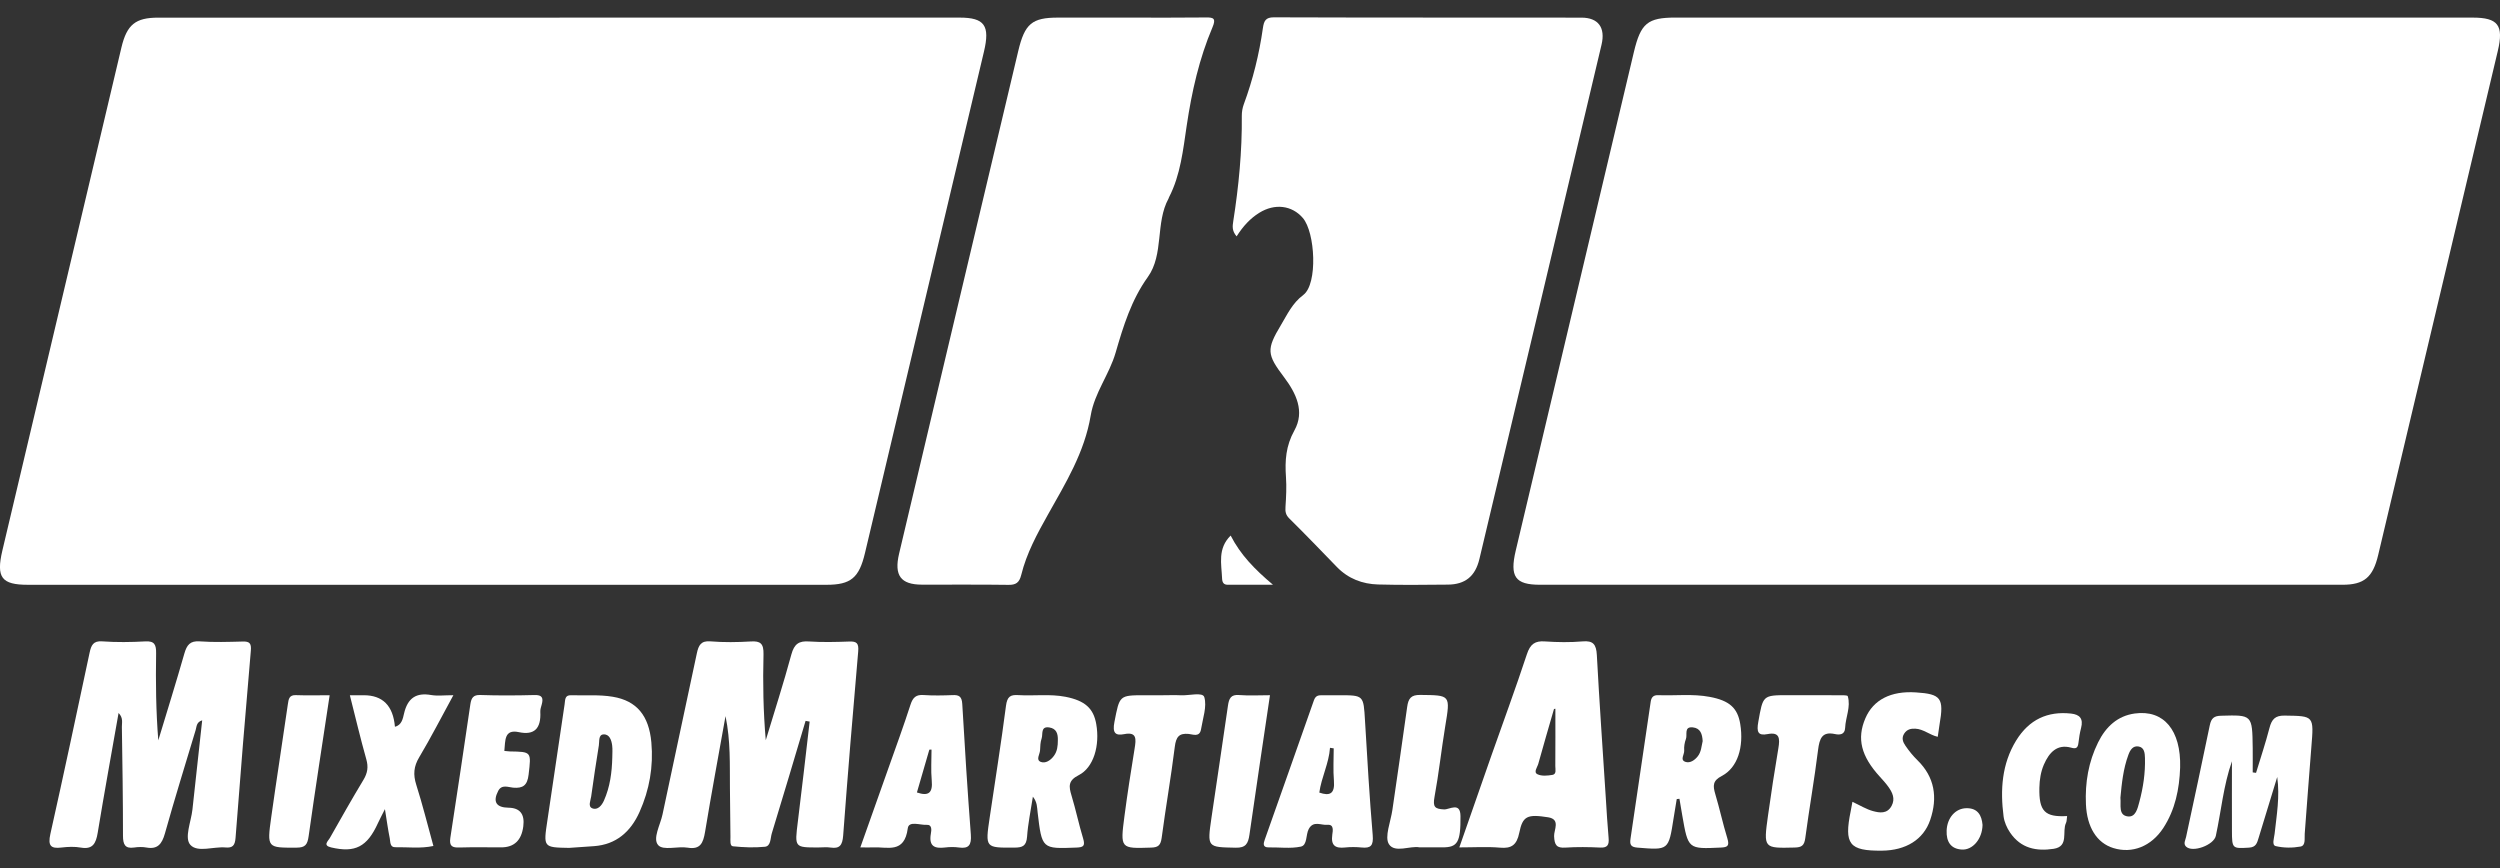 <svg xmlns="http://www.w3.org/2000/svg" width="72" height="25" viewBox="0 0 72 25" fill="none"><rect x="0" y="0" width="72" height="25" fill="#333333" stroke="none"/><g clip-path="url(#clip0_327_64)"><path d="M16.117 0.507C19.957 0.507 23.797 0.507 27.637 0.507C28.355 0.507 28.517 0.735 28.338 1.487C27.196 6.301 26.054 11.116 24.911 15.929C24.742 16.643 24.503 16.842 23.804 16.842C16.138 16.842 8.472 16.842 0.806 16.842C0.045 16.842 -0.116 16.635 0.069 15.852C1.21 11.024 2.353 6.196 3.497 1.368C3.655 0.704 3.906 0.508 4.559 0.508C8.412 0.508 12.265 0.508 16.118 0.508L16.117 0.507Z" fill="white"></path><path d="M59.696 0.507C63.534 0.507 67.373 0.507 71.211 0.507C71.944 0.507 72.112 0.726 71.937 1.466C70.789 6.306 69.641 11.146 68.491 15.987C68.339 16.629 68.082 16.841 67.466 16.841C59.761 16.841 52.058 16.841 44.353 16.841C43.638 16.841 43.475 16.61 43.654 15.854C44.788 11.07 45.922 6.286 47.055 1.502C47.254 0.668 47.449 0.506 48.259 0.506C52.071 0.506 55.883 0.506 59.695 0.506L59.696 0.507Z" fill="white"></path><path d="M35.615 6.808C35.476 6.646 35.496 6.513 35.518 6.37C35.675 5.366 35.774 4.357 35.764 3.337C35.763 3.226 35.783 3.107 35.821 3.004C36.083 2.295 36.264 1.564 36.371 0.812C36.401 0.603 36.449 0.498 36.688 0.499C39.64 0.51 42.593 0.504 45.546 0.508C46.031 0.508 46.241 0.794 46.124 1.288C44.954 6.226 43.783 11.163 42.607 16.099C42.488 16.601 42.193 16.833 41.7 16.837C41.029 16.843 40.358 16.852 39.688 16.833C39.242 16.82 38.832 16.67 38.5 16.327C38.047 15.86 37.596 15.39 37.133 14.933C37.029 14.83 37.012 14.737 37.022 14.598C37.041 14.313 37.056 14.024 37.036 13.74C37.003 13.266 37.032 12.841 37.278 12.398C37.584 11.85 37.328 11.325 36.982 10.865C36.484 10.206 36.468 10.066 36.894 9.356C37.078 9.05 37.217 8.734 37.537 8.493C37.955 8.177 37.88 6.693 37.521 6.277C37.206 5.912 36.712 5.852 36.267 6.129C36.009 6.289 35.802 6.511 35.615 6.807V6.808Z" fill="white"></path><path d="M32.481 0.507C33.232 0.507 33.984 0.512 34.735 0.503C34.95 0.5 35.028 0.531 34.92 0.785C34.537 1.688 34.324 2.633 34.177 3.619C34.074 4.306 34 5.039 33.669 5.679C33.663 5.691 33.661 5.706 33.654 5.718C33.27 6.418 33.526 7.325 33.056 7.98C32.585 8.636 32.352 9.39 32.131 10.153C31.948 10.786 31.523 11.309 31.413 11.963C31.234 13.034 30.687 13.916 30.181 14.82C29.87 15.375 29.566 15.931 29.411 16.56C29.356 16.784 29.253 16.847 29.044 16.844C28.214 16.832 27.382 16.84 26.55 16.838C25.942 16.836 25.745 16.576 25.894 15.945C26.64 12.783 27.392 9.622 28.141 6.461C28.536 4.798 28.931 3.134 29.325 1.471C29.511 0.685 29.72 0.507 30.468 0.507C31.139 0.507 31.81 0.507 32.48 0.507H32.481Z" fill="white"></path><path d="M23.201 20.76C22.878 21.842 22.558 22.925 22.227 24.004C22.185 24.141 22.204 24.371 22.027 24.387C21.722 24.417 21.41 24.404 21.106 24.373C21.017 24.363 21.038 24.202 21.037 24.104C21.031 23.631 21.027 23.159 21.022 22.686C21.015 22.019 21.045 21.35 20.895 20.624C20.69 21.775 20.486 22.864 20.306 23.957C20.252 24.283 20.167 24.473 19.806 24.413C19.518 24.365 19.103 24.503 18.957 24.341C18.788 24.153 19.018 23.757 19.081 23.454C19.406 21.907 19.742 20.363 20.069 18.816C20.118 18.583 20.19 18.449 20.458 18.471C20.845 18.503 21.236 18.497 21.625 18.474C21.897 18.457 21.997 18.531 21.989 18.845C21.968 19.666 21.982 20.488 22.054 21.318C22.302 20.496 22.567 19.678 22.791 18.849C22.875 18.541 23.013 18.455 23.296 18.474C23.683 18.5 24.074 18.49 24.463 18.476C24.67 18.469 24.737 18.521 24.716 18.763C24.562 20.53 24.415 22.297 24.283 24.066C24.262 24.343 24.181 24.448 23.924 24.41C23.805 24.392 23.683 24.407 23.562 24.407C22.88 24.407 22.886 24.407 22.977 23.671C23.097 22.709 23.205 21.745 23.318 20.782C23.28 20.775 23.242 20.769 23.203 20.762L23.201 20.76Z" fill="white"></path><path d="M3.415 20.533C3.209 21.709 3.001 22.844 2.814 23.983C2.763 24.298 2.665 24.469 2.331 24.411C2.148 24.378 1.955 24.387 1.77 24.409C1.467 24.446 1.373 24.364 1.451 24.017C1.84 22.281 2.209 20.54 2.58 18.8C2.626 18.585 2.685 18.452 2.941 18.471C3.356 18.501 3.773 18.495 4.188 18.472C4.45 18.458 4.5 18.566 4.496 18.818C4.483 19.647 4.491 20.477 4.559 21.322C4.811 20.49 5.07 19.66 5.309 18.824C5.381 18.573 5.476 18.453 5.746 18.471C6.16 18.501 6.577 18.487 6.992 18.476C7.182 18.471 7.244 18.522 7.224 18.742C7.068 20.537 6.921 22.332 6.784 24.129C6.767 24.355 6.696 24.425 6.493 24.407C6.149 24.377 5.695 24.559 5.486 24.336C5.299 24.137 5.504 23.667 5.542 23.317C5.634 22.466 5.728 21.616 5.823 20.745C5.654 20.797 5.665 20.926 5.635 21.025C5.337 22.017 5.029 23.006 4.75 24.003C4.663 24.314 4.533 24.466 4.22 24.409C4.103 24.387 3.978 24.392 3.859 24.409C3.605 24.445 3.542 24.326 3.542 24.069C3.542 23.025 3.526 21.98 3.51 20.935C3.508 20.816 3.555 20.678 3.416 20.535L3.415 20.533Z" fill="white"></path><path d="M42.029 24.404C42.344 23.502 42.644 22.636 42.948 21.772C43.291 20.796 43.65 19.826 43.974 18.843C44.072 18.545 44.212 18.452 44.494 18.473C44.855 18.498 45.221 18.503 45.581 18.472C45.877 18.447 45.972 18.55 45.989 18.865C46.063 20.237 46.159 21.608 46.247 22.979C46.272 23.364 46.293 23.751 46.328 24.135C46.346 24.337 46.292 24.419 46.09 24.41C45.755 24.394 45.418 24.389 45.084 24.411C44.836 24.427 44.768 24.345 44.758 24.079C44.752 23.901 44.949 23.595 44.586 23.538C43.987 23.444 43.853 23.499 43.755 23.985C43.683 24.339 43.528 24.442 43.203 24.413C42.831 24.38 42.455 24.405 42.028 24.405L42.029 24.404ZM44.795 20.411L44.755 20.419C44.603 20.945 44.449 21.47 44.303 21.997C44.276 22.096 44.158 22.239 44.278 22.298C44.4 22.358 44.569 22.34 44.71 22.317C44.833 22.296 44.793 22.157 44.793 22.064C44.797 21.513 44.795 20.962 44.795 20.411Z" fill="white"></path><path d="M48.29 23.014C48.259 23.196 48.228 23.379 48.2 23.562C48.055 24.494 48.057 24.485 47.154 24.411C46.958 24.395 46.934 24.317 46.96 24.146C47.155 22.835 47.348 21.523 47.54 20.211C47.56 20.071 47.626 20.017 47.756 20.021C48.25 20.04 48.748 19.977 49.24 20.07C49.81 20.177 50.044 20.391 50.119 20.852C50.227 21.517 50.043 22.11 49.587 22.348C49.325 22.483 49.328 22.626 49.4 22.869C49.526 23.29 49.618 23.723 49.747 24.142C49.815 24.367 49.753 24.401 49.556 24.41C48.618 24.453 48.619 24.459 48.449 23.483C48.421 23.323 48.395 23.165 48.368 23.005C48.342 23.008 48.316 23.011 48.291 23.013L48.29 23.014ZM49.037 21.347C49.026 21.139 48.973 20.971 48.751 20.948C48.491 20.923 48.601 21.161 48.555 21.281C48.516 21.384 48.496 21.506 48.505 21.616C48.514 21.728 48.37 21.891 48.548 21.944C48.673 21.982 48.803 21.899 48.896 21.781C48.997 21.653 49.001 21.493 49.036 21.348L49.037 21.347Z" fill="white"></path><path d="M29.747 22.944C29.683 23.362 29.605 23.726 29.58 24.094C29.56 24.368 29.445 24.409 29.221 24.411C28.374 24.417 28.373 24.424 28.503 23.546C28.661 22.474 28.833 21.404 28.972 20.329C29.007 20.06 29.1 20.005 29.324 20.019C29.778 20.047 30.236 19.98 30.688 20.068C31.249 20.179 31.493 20.401 31.572 20.854C31.68 21.469 31.499 22.106 31.066 22.325C30.759 22.481 30.779 22.647 30.861 22.916C30.984 23.323 31.071 23.742 31.194 24.148C31.26 24.368 31.198 24.402 31.002 24.41C30.008 24.449 30.008 24.455 29.883 23.392C29.866 23.253 29.876 23.106 29.747 22.944V22.944ZM30.466 21.321C30.472 21.128 30.424 20.982 30.218 20.95C29.962 20.912 30.041 21.145 29.999 21.267C29.962 21.372 29.959 21.491 29.954 21.606C29.95 21.721 29.825 21.882 29.972 21.942C30.108 21.996 30.256 21.901 30.354 21.767C30.45 21.636 30.466 21.48 30.466 21.321Z" fill="white"></path><path d="M64.281 21.922C64.035 22.619 63.971 23.357 63.816 24.073C63.759 24.337 63.145 24.566 62.957 24.381C62.873 24.297 62.94 24.197 62.959 24.105C63.188 23.032 63.422 21.961 63.642 20.887C63.685 20.68 63.769 20.618 63.967 20.613C64.865 20.588 64.866 20.581 64.878 21.544C64.881 21.778 64.878 22.012 64.878 22.245C64.91 22.25 64.942 22.253 64.974 22.258C65.104 21.829 65.247 21.405 65.359 20.972C65.425 20.716 65.523 20.605 65.796 20.609C66.647 20.622 66.642 20.607 66.566 21.529C66.496 22.355 66.442 23.184 66.376 24.011C66.365 24.145 66.411 24.353 66.254 24.381C66.022 24.423 65.77 24.422 65.541 24.368C65.421 24.339 65.495 24.136 65.508 24.018C65.567 23.479 65.663 22.946 65.584 22.377C65.406 22.958 65.227 23.54 65.051 24.122C65.005 24.274 64.976 24.401 64.771 24.412C64.293 24.44 64.281 24.446 64.28 23.925C64.277 23.257 64.28 22.589 64.28 21.921L64.281 21.922Z" fill="white"></path><path d="M16.388 24.419C15.646 24.406 15.648 24.406 15.765 23.629C15.933 22.514 16.097 21.398 16.261 20.282C16.279 20.155 16.263 20.017 16.446 20.023C16.848 20.036 17.257 20 17.65 20.067C18.343 20.183 18.69 20.616 18.759 21.38C18.822 22.078 18.703 22.749 18.42 23.382C18.159 23.967 17.734 24.323 17.111 24.369C16.87 24.387 16.629 24.402 16.389 24.419H16.388ZM17.634 21.815C17.634 21.701 17.645 21.586 17.631 21.474C17.612 21.312 17.55 21.137 17.377 21.151C17.231 21.163 17.266 21.35 17.247 21.467C17.169 21.957 17.093 22.447 17.026 22.938C17.011 23.052 16.926 23.224 17.055 23.278C17.21 23.344 17.332 23.198 17.395 23.054C17.569 22.663 17.624 22.242 17.634 21.815Z" fill="white"></path><path d="M24.778 24.404C25.06 23.607 25.33 22.852 25.596 22.097C25.808 21.498 26.027 20.901 26.222 20.296C26.291 20.082 26.386 20.003 26.596 20.017C26.876 20.036 27.158 20.03 27.438 20.019C27.614 20.012 27.7 20.053 27.713 20.272C27.785 21.526 27.865 22.78 27.96 24.033C27.983 24.34 27.899 24.448 27.616 24.408C27.485 24.389 27.348 24.392 27.215 24.408C26.931 24.441 26.743 24.387 26.809 24.01C26.827 23.91 26.849 23.745 26.686 23.755C26.498 23.767 26.173 23.632 26.144 23.855C26.048 24.594 25.557 24.385 25.151 24.405C25.047 24.41 24.941 24.405 24.778 24.405V24.404ZM26.829 21.588C26.807 21.588 26.787 21.589 26.765 21.59C26.645 22.001 26.526 22.412 26.407 22.823C26.744 22.938 26.867 22.835 26.834 22.477C26.807 22.184 26.828 21.885 26.828 21.588H26.829Z" fill="white"></path><path d="M38.571 20.023C39.276 20.023 39.269 20.023 39.312 20.755C39.377 21.855 39.441 22.955 39.534 24.052C39.56 24.358 39.475 24.434 39.216 24.408C39.057 24.392 38.893 24.391 38.734 24.408C38.467 24.436 38.324 24.361 38.37 24.037C38.387 23.924 38.421 23.737 38.231 23.755C38.05 23.773 37.828 23.625 37.692 23.875C37.602 24.042 37.657 24.343 37.462 24.383C37.165 24.445 36.848 24.4 36.54 24.405C36.355 24.409 36.388 24.285 36.427 24.176C36.897 22.84 37.373 21.508 37.84 20.171C37.892 20.023 37.979 20.023 38.087 20.023C38.248 20.023 38.41 20.023 38.57 20.023H38.571ZM38.411 21.553C38.376 21.548 38.34 21.542 38.304 21.537C38.272 21.989 38.058 22.382 37.996 22.826C38.3 22.933 38.448 22.86 38.417 22.485C38.391 22.177 38.411 21.864 38.411 21.553Z" fill="white"></path><path d="M11.086 23.303C10.992 23.49 10.934 23.6 10.882 23.712C10.572 24.392 10.226 24.567 9.537 24.406C9.29 24.348 9.447 24.226 9.498 24.137C9.816 23.575 10.134 23.012 10.467 22.46C10.585 22.264 10.614 22.092 10.549 21.865C10.38 21.267 10.238 20.661 10.076 20.023C10.231 20.023 10.35 20.023 10.47 20.023C11.02 20.02 11.322 20.323 11.374 20.93C11.571 20.885 11.603 20.692 11.636 20.552C11.741 20.095 11.996 19.942 12.419 20.017C12.601 20.048 12.793 20.022 13.057 20.022C12.715 20.648 12.413 21.239 12.075 21.806C11.914 22.074 11.895 22.308 11.989 22.604C12.169 23.171 12.313 23.75 12.482 24.364C12.108 24.445 11.742 24.393 11.381 24.4C11.225 24.402 11.245 24.243 11.225 24.143C11.174 23.892 11.14 23.638 11.086 23.302V23.303Z" fill="white"></path><path d="M14.526 21.627C14.599 21.634 14.64 21.64 14.679 21.641C15.315 21.652 15.3 21.649 15.224 22.308C15.188 22.623 15.058 22.708 14.779 22.685C14.639 22.673 14.45 22.581 14.347 22.78C14.187 23.092 14.291 23.257 14.644 23.262C14.974 23.266 15.116 23.445 15.071 23.799C15.019 24.203 14.807 24.404 14.435 24.404C14.033 24.404 13.631 24.396 13.229 24.408C13.029 24.414 12.932 24.375 12.97 24.128C13.168 22.846 13.358 21.562 13.547 20.279C13.574 20.1 13.632 20.01 13.829 20.016C14.351 20.034 14.874 20.031 15.397 20.017C15.608 20.012 15.657 20.093 15.601 20.292C15.582 20.36 15.557 20.432 15.561 20.5C15.586 20.977 15.392 21.182 14.944 21.086C14.514 20.994 14.557 21.331 14.525 21.627H14.526Z" fill="white"></path><path d="M53.35 23.092C53.574 23.197 53.75 23.307 53.941 23.359C54.13 23.41 54.349 23.448 54.478 23.209C54.59 23 54.5 22.822 54.383 22.658C54.311 22.557 54.226 22.464 54.142 22.372C53.599 21.779 53.471 21.272 53.723 20.686C53.952 20.153 54.457 19.894 55.177 19.941C55.906 19.988 55.991 20.105 55.858 20.871C55.839 20.983 55.825 21.096 55.807 21.22C55.577 21.169 55.395 20.996 55.161 20.986C55.034 20.98 54.924 21.004 54.844 21.123C54.754 21.256 54.808 21.378 54.878 21.479C54.98 21.628 55.096 21.771 55.223 21.895C55.719 22.38 55.81 22.967 55.59 23.614C55.397 24.183 54.885 24.493 54.201 24.499C53.255 24.508 53.105 24.316 53.301 23.356C53.318 23.273 53.333 23.189 53.35 23.092L53.35 23.092Z" fill="white"></path><path d="M62.788 22.102C62.767 22.728 62.644 23.322 62.304 23.845C61.957 24.376 61.408 24.593 60.864 24.424C60.388 24.277 60.104 23.823 60.075 23.165C60.047 22.538 60.149 21.939 60.425 21.382C60.649 20.927 60.988 20.617 61.48 20.549C62.317 20.433 62.816 21.031 62.788 22.102ZM61.068 22.974C61.09 23.191 61.003 23.477 61.28 23.513C61.508 23.542 61.563 23.282 61.613 23.096C61.724 22.683 61.787 22.261 61.775 21.83C61.771 21.689 61.758 21.525 61.588 21.498C61.429 21.473 61.35 21.596 61.298 21.738C61.149 22.14 61.106 22.565 61.068 22.975L61.068 22.974Z" fill="white"></path><path d="M33.484 20.023C33.659 20.023 33.834 20.015 34.007 20.024C34.244 20.037 34.639 19.924 34.684 20.078C34.764 20.347 34.641 20.688 34.591 20.997C34.551 21.244 34.355 21.148 34.233 21.137C33.961 21.112 33.87 21.217 33.834 21.508C33.725 22.384 33.572 23.254 33.456 24.13C33.426 24.349 33.352 24.405 33.153 24.411C32.266 24.44 32.261 24.446 32.385 23.5C32.47 22.851 32.572 22.203 32.677 21.557C32.721 21.288 32.746 21.07 32.378 21.143C32.116 21.195 32.036 21.103 32.095 20.796C32.245 20.027 32.23 20.023 32.962 20.023H33.484V20.023Z" fill="white"></path><path d="M52.026 20.022C52.347 20.022 52.669 20.021 52.989 20.023C53.068 20.023 53.207 20.019 53.216 20.051C53.307 20.361 53.153 20.655 53.14 20.962C53.132 21.168 52.972 21.168 52.842 21.14C52.478 21.063 52.402 21.264 52.36 21.6C52.255 22.448 52.105 23.29 51.992 24.137C51.963 24.361 51.879 24.404 51.686 24.409C50.792 24.431 50.787 24.436 50.918 23.493C51.009 22.844 51.107 22.196 51.217 21.55C51.265 21.265 51.255 21.074 50.906 21.142C50.627 21.196 50.587 21.078 50.639 20.79C50.776 20.025 50.76 20.021 51.503 20.021C51.677 20.021 51.851 20.021 52.025 20.021L52.026 20.022Z" fill="white"></path><path d="M40.883 24.404C40.62 24.349 40.172 24.577 40.002 24.313C39.868 24.106 40.053 23.663 40.101 23.325C40.242 22.338 40.391 21.351 40.526 20.363C40.56 20.113 40.639 20.01 40.904 20.014C41.779 20.024 41.773 20.008 41.622 20.922C41.511 21.597 41.438 22.279 41.314 22.95C41.26 23.244 41.325 23.298 41.59 23.311C41.742 23.319 42.059 23.083 42.062 23.505C42.069 24.259 41.977 24.404 41.547 24.404C41.347 24.404 41.145 24.404 40.884 24.404H40.883Z" fill="white"></path><path d="M59.533 23.501C59.52 23.587 59.525 23.65 59.502 23.698C59.379 23.945 59.596 24.378 59.144 24.446C58.651 24.52 58.203 24.438 57.891 23.979C57.799 23.845 57.724 23.675 57.703 23.513C57.604 22.747 57.653 22 58.064 21.329C58.439 20.718 58.975 20.477 59.649 20.551C59.894 20.579 60.007 20.694 59.934 20.97C59.898 21.107 59.876 21.249 59.86 21.39C59.843 21.538 59.795 21.575 59.649 21.533C59.247 21.422 59.018 21.667 58.864 22.02C58.774 22.229 58.739 22.454 58.734 22.686C58.72 23.36 58.886 23.54 59.534 23.502L59.533 23.501Z" fill="white"></path><path d="M36.575 20.023C36.373 21.391 36.173 22.714 35.984 24.04C35.947 24.299 35.875 24.42 35.591 24.414C34.768 24.397 34.765 24.414 34.891 23.546C35.046 22.474 35.212 21.404 35.364 20.331C35.394 20.114 35.45 19.998 35.685 20.017C35.975 20.04 36.269 20.022 36.576 20.022L36.575 20.023Z" fill="white"></path><path d="M9.494 20.023C9.286 21.405 9.077 22.741 8.889 24.081C8.855 24.328 8.789 24.411 8.545 24.412C7.696 24.416 7.687 24.427 7.811 23.539C7.963 22.453 8.134 21.37 8.29 20.284C8.312 20.127 8.332 20.013 8.521 20.02C8.839 20.032 9.159 20.023 9.494 20.023Z" fill="white"></path><path d="M35.443 15.424C35.728 15.978 36.127 16.39 36.662 16.841C36.159 16.841 35.76 16.841 35.36 16.841C35.244 16.841 35.201 16.78 35.196 16.658C35.178 16.237 35.063 15.8 35.443 15.424Z" fill="white"></path><path d="M57.097 23.758C57.09 24.163 56.81 24.489 56.497 24.467C56.186 24.447 56.051 24.246 56.063 23.921C56.077 23.553 56.317 23.28 56.633 23.276C56.961 23.271 57.074 23.486 57.097 23.757V23.758Z" fill="white"></path></g><defs><clipPath id="clip0_327_64"><rect width="72" height="24" fill="white" transform="translate(0 0.5)"></rect></clipPath></defs></svg>
